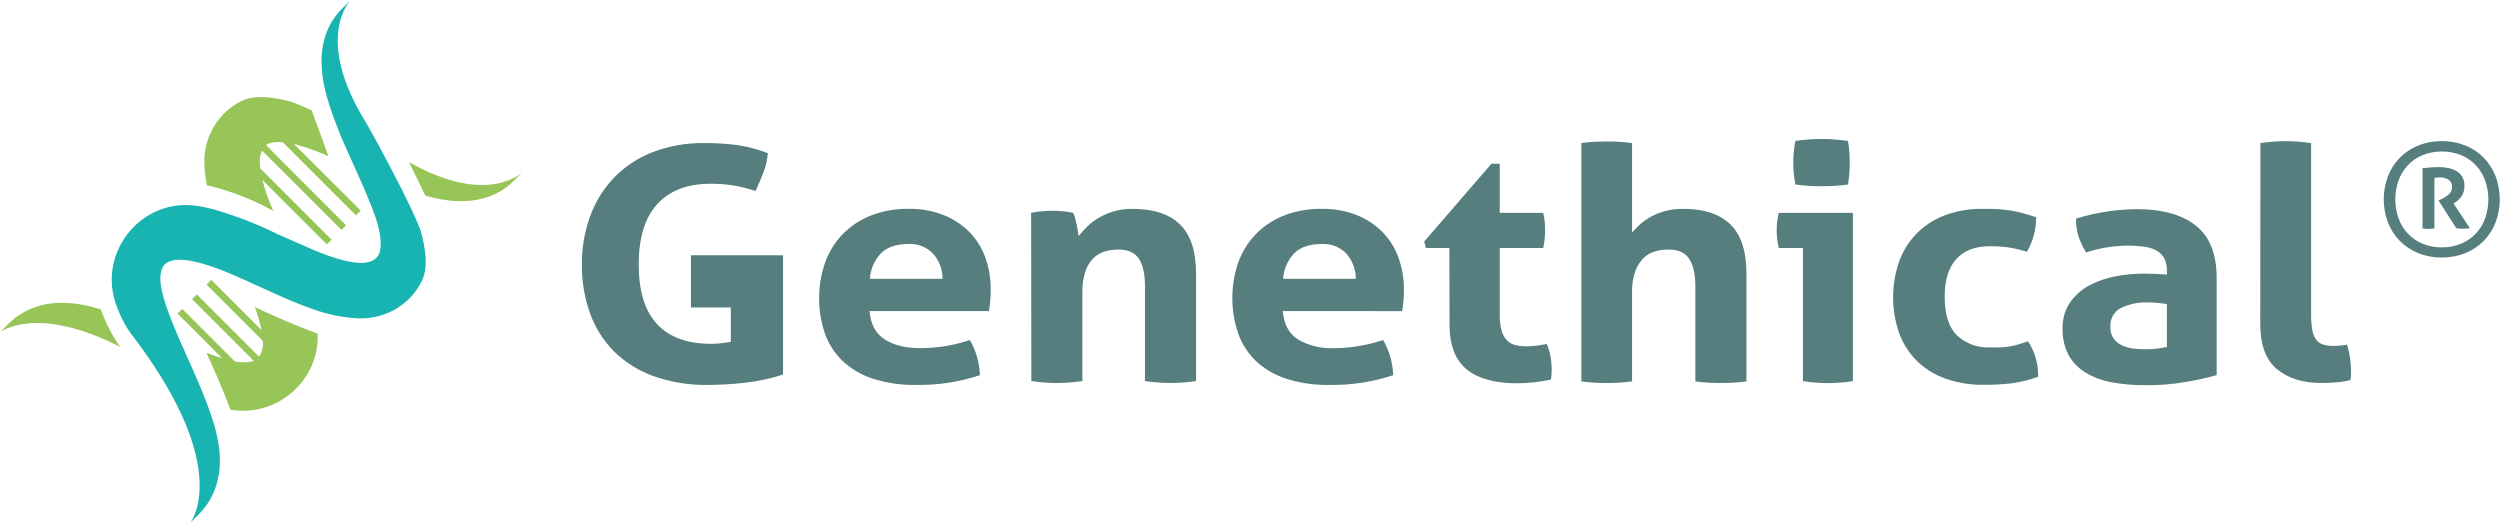 <?xml version="1.0" encoding="UTF-8" standalone="no"?>
<!DOCTYPE svg PUBLIC "-//W3C//DTD SVG 1.1//EN" "http://www.w3.org/Graphics/SVG/1.1/DTD/svg11.dtd">
<svg width="100%" height="100%" viewBox="0 0 1772 371" version="1.1" xmlns="http://www.w3.org/2000/svg" xmlns:xlink="http://www.w3.org/1999/xlink" xml:space="preserve" xmlns:serif="http://www.serif.com/" style="fill-rule:evenodd;clip-rule:evenodd;stroke-linejoin:round;stroke-miterlimit:2;">
    <g transform="matrix(1,0,0,1,-646.383,-648.26)">
        <g transform="matrix(4.167,0,0,4.167,0,0)">
            <g transform="matrix(1,0,0,1,190.791,159.408)">
                <path d="M0,81.24C3.403,75.423 0.964,68.745 -0.345,65.157C-0.428,64.927 -0.524,64.697 -0.607,64.467C-1.577,61.913 -2.688,59.429 -3.767,57.022C-4.163,56.141 -4.565,55.254 -4.955,54.36C-5.517,53.083 -6.066,51.806 -6.557,50.529C-7.783,47.336 -9.009,43.806 -8.058,41.724C-7.285,40.026 -4.591,40.294 -3.467,40.492C-0.441,41.022 2.669,42.305 5.727,43.684L7.457,44.47L9.628,45.453L10.771,45.964C13.013,47.019 15.305,47.961 17.641,48.786C20.04,49.637 22.546,50.151 25.086,50.312L25.246,50.312C27.654,50.414 30.036,49.769 32.065,48.467C33.812,47.344 35.212,45.76 36.113,43.889C37.153,41.762 36.796,38.583 35.845,35.275C35.053,33.239 33.821,30.64 32.505,28.048C31.19,25.456 29.766,22.78 28.674,20.75C27.455,18.528 26.599,17.028 26.599,17.028C17.584,2.56 23.975,-3.825 23.975,-3.825L22.532,-2.389C17.028,3.109 19.435,11.019 20.227,13.631C20.566,14.742 20.955,15.821 21.357,16.894C22.309,19.447 23.4,21.855 24.473,24.217C24.543,24.377 24.62,24.543 24.69,24.709C25.271,25.986 25.859,27.262 26.395,28.539L26.503,28.788C27.927,32.172 29.549,36.003 28.962,38.857C28.534,40.926 26.057,40.907 25.565,40.881C22.072,40.703 18.299,38.966 14.634,37.351L13.478,36.846L12.84,36.565L11.563,35.997L11.352,35.895C7.898,34.203 4.303,32.819 0.607,31.757C-0.204,31.553 -1.028,31.355 -1.871,31.208L-2.018,31.208C-11.25,29.67 -18.906,38.634 -16.064,47.554C-15.79,48.399 -15.461,49.227 -15.081,50.031C-14.625,51.024 -14.075,51.971 -13.44,52.859C-11.857,54.909 -10.484,56.85 -9.284,58.689C2.905,77.313 -3.288,85.065 -3.288,85.065L-1.852,83.628C-1.135,82.915 -0.512,82.112 0,81.24" style="fill:rgb(24,180,178);fill-rule:nonzero;"/>
            </g>
        </g>
        <g transform="matrix(4.167,0,0,4.167,0,0)">
            <g transform="matrix(0.707,-0.707,-0.707,-0.707,239.521,180.731)">
                <path d="M-1.758,-6.082L0.274,-6.082C0.274,-6.082 -8.092,-6.096 -12.187,8.772L-14.264,2.777C-12.625,-0.154 -8.778,-6.086 -1.758,-6.082" style="fill:rgb(152,197,87);fill-rule:nonzero;"/>
            </g>
        </g>
        <g transform="matrix(4.167,0,0,4.167,0,0)">
            <g transform="matrix(1,0,0,1,158.937,211.928)">
                <path d="M0,-3.122C-0.865,-2.612 -1.661,-1.994 -2.369,-1.283L-3.805,0.153C-3.805,0.153 2.286,-4.693 16.626,2.656C15.249,0.685 14.143,-1.462 13.338,-3.729C9.622,-4.871 4.559,-5.778 0,-3.122" style="fill:rgb(152,197,87);fill-rule:nonzero;"/>
            </g>
        </g>
        <g transform="matrix(4.167,0,0,4.167,0,0)">
            <g transform="matrix(1,0,0,1,198.478,222.004)">
                <path d="M0,-14.194C0.464,-12.919 0.839,-11.613 1.124,-10.286L-7.419,-18.829L-8.224,-18.025L1.354,-8.448C1.448,-7.503 1.223,-6.555 0.715,-5.753L-9.89,-16.358L-10.695,-15.554L-0.198,-5.057C-1.246,-4.745 -2.358,-4.712 -3.422,-4.962L-12.361,-13.9L-13.166,-13.096L-5.574,-5.498C-6.455,-5.766 -7.349,-6.092 -8.23,-6.424C-7.234,-4.234 -5.389,-0.103 -4.163,3.249C3.678,4.635 11.039,-1.718 10.675,-9.686C6.876,-11.04 2.669,-12.936 0,-14.194" style="fill:rgb(152,197,87);fill-rule:nonzero;"/>
            </g>
        </g>
        <g transform="matrix(4.167,0,0,4.167,0,0)">
            <g transform="matrix(1,0,0,1,210.718,171.685)">
                <path d="M0,25.456L0.805,24.651L-11.327,12.52C-11.365,12.201 -11.397,11.882 -11.41,11.575C-11.45,10.859 -11.321,10.144 -11.033,9.487L2.49,22.991L3.275,22.206L-10.337,8.574C-10.064,8.367 -9.747,8.225 -9.411,8.159C-8.78,8.041 -8.136,8.008 -7.496,8.064L4.961,20.521L5.766,19.716L-5.612,8.364C-3.599,8.901 -1.633,9.599 0.268,10.452L-2.573,2.675C-3.735,2.132 -4.833,1.653 -5.804,1.277C-9.105,0.325 -12.291,0 -14.417,1.015C-16.288,1.912 -17.873,3.311 -18.995,5.056C-20.299,7.087 -20.941,9.471 -20.834,11.882C-20.837,11.933 -20.837,11.984 -20.834,12.035C-20.771,13.168 -20.625,14.294 -20.4,15.406C-16.45,16.324 -12.65,17.794 -9.111,19.773C-9.873,18.064 -10.497,16.296 -10.976,14.487L0,25.456Z" style="fill:rgb(152,197,87);fill-rule:nonzero;"/>
            </g>
        </g>
        <g transform="matrix(4.167,0,0,4.167,0,0)">
            <g transform="matrix(1,0,0,1,315.456,209.155)">
                <path d="M0,-6.157C-0.008,-7.736 -0.584,-9.259 -1.622,-10.448C-2.162,-11.005 -2.816,-11.439 -3.538,-11.721C-4.261,-12.003 -5.036,-12.126 -5.81,-12.082C-7.845,-12.082 -9.394,-11.565 -10.458,-10.531C-11.595,-9.346 -12.274,-7.796 -12.374,-6.157L0,-6.157ZM-12.419,-0.672C-12.253,1.541 -11.401,3.146 -9.865,4.142C-8.319,5.138 -6.276,5.636 -3.748,5.636C-2.323,5.635 -0.901,5.515 0.504,5.278C1.907,5.048 3.288,4.704 4.635,4.25C5.693,6.072 6.281,8.128 6.347,10.233C2.876,11.384 -0.762,11.945 -4.418,11.893C-6.982,11.949 -9.538,11.576 -11.978,10.789C-13.899,10.158 -15.655,9.106 -17.118,7.711C-18.443,6.399 -19.448,4.8 -20.055,3.037C-20.702,1.129 -21.021,-0.874 -21,-2.888C-21.014,-4.904 -20.684,-6.908 -20.023,-8.813C-19.404,-10.605 -18.415,-12.245 -17.118,-13.627C-15.771,-15.032 -14.144,-16.137 -12.342,-16.871C-10.231,-17.702 -7.976,-18.106 -5.708,-18.058C-3.7,-18.094 -1.705,-17.736 0.166,-17.005C1.804,-16.355 3.293,-15.377 4.54,-14.132C5.752,-12.896 6.682,-11.413 7.266,-9.784C7.883,-8.05 8.192,-6.222 8.179,-4.382C8.194,-3.689 8.164,-2.996 8.09,-2.307C8.045,-1.759 7.973,-1.213 7.873,-0.672L-12.419,-0.672Z" style="fill:rgb(86,126,126);fill-rule:nonzero;"/>
            </g>
        </g>
        <g transform="matrix(4.167,0,0,4.167,0,0)">
            <g transform="matrix(1,0,0,1,330.512,220.149)">
                <path d="M0,-28.388C0.566,-28.5 1.137,-28.583 1.711,-28.637C2.348,-28.697 2.987,-28.724 3.627,-28.72C4.238,-28.725 4.85,-28.697 5.459,-28.637C5.989,-28.58 6.538,-28.503 7.113,-28.388C7.263,-28.137 7.377,-27.867 7.451,-27.583C7.547,-27.232 7.643,-26.868 7.726,-26.479C7.809,-26.089 7.879,-25.713 7.936,-25.342C7.994,-24.972 8.051,-24.659 8.09,-24.404C8.533,-24.996 9.024,-25.551 9.558,-26.064C10.159,-26.641 10.827,-27.143 11.55,-27.558C12.354,-28.022 13.212,-28.384 14.104,-28.637C15.119,-28.926 16.171,-29.066 17.226,-29.052C20.815,-29.052 23.515,-28.167 25.329,-26.396C27.142,-24.625 28.051,-21.839 28.055,-18.038L28.055,0.235C25.175,0.678 22.245,0.678 19.365,0.235L19.365,-15.931C19.365,-17.923 19.033,-19.456 18.356,-20.528C17.68,-21.601 16.511,-22.131 14.838,-22.131C14.117,-22.128 13.399,-22.036 12.699,-21.856C11.956,-21.667 11.272,-21.297 10.707,-20.777C10.061,-20.151 9.57,-19.384 9.271,-18.536C8.867,-17.323 8.681,-16.047 8.722,-14.769L8.722,0.235C5.844,0.678 2.916,0.678 0.038,0.235L0,-28.388Z" style="fill:rgb(86,126,126);fill-rule:nonzero;"/>
            </g>
        </g>
        <g transform="matrix(4.167,0,0,4.167,0,0)">
            <g transform="matrix(1,0,0,1,385.747,209.155)">
                <path d="M0,-6.157C-0.005,-7.735 -0.578,-9.258 -1.615,-10.448C-2.157,-11.004 -2.812,-11.438 -3.535,-11.72C-4.259,-12.002 -5.035,-12.126 -5.81,-12.082C-7.845,-12.082 -9.394,-11.565 -10.458,-10.531C-11.595,-9.346 -12.274,-7.796 -12.374,-6.157L0,-6.157ZM-12.419,-0.672C-12.253,1.541 -11.401,3.146 -9.865,4.142C-8.011,5.216 -5.888,5.735 -3.748,5.636C-2.323,5.635 -0.901,5.515 0.504,5.278C1.907,5.049 3.289,4.705 4.635,4.25C5.693,6.072 6.281,8.128 6.347,10.233C2.876,11.384 -0.762,11.946 -4.418,11.893C-6.982,11.949 -9.538,11.576 -11.978,10.789C-13.899,10.158 -15.655,9.106 -17.118,7.711C-18.443,6.401 -19.446,4.801 -20.048,3.037C-21.334,-0.808 -21.334,-4.968 -20.048,-8.813C-19.43,-10.605 -18.44,-12.245 -17.143,-13.627C-15.797,-15.032 -14.17,-16.137 -12.367,-16.871C-10.257,-17.702 -8.001,-18.106 -5.734,-18.058C-3.726,-18.094 -1.73,-17.736 0.14,-17.005C1.779,-16.355 3.267,-15.377 4.514,-14.132C5.728,-12.898 6.659,-11.414 7.24,-9.784C7.867,-8.05 8.184,-6.219 8.179,-4.376C8.194,-3.683 8.164,-2.99 8.09,-2.301C8.045,-1.752 7.973,-1.207 7.873,-0.666L-12.419,-0.672Z" style="fill:rgb(86,126,126);fill-rule:nonzero;"/>
            </g>
        </g>
        <g transform="matrix(4.167,0,0,4.167,0,0)">
            <g transform="matrix(1,0,0,1,401.658,206.427)">
                <path d="M0,-8.671L-3.978,-8.671L-4.284,-9.776L7.157,-23.011L8.562,-23.011L8.562,-14.647L15.962,-14.647C16.076,-14.155 16.16,-13.656 16.211,-13.153C16.249,-12.713 16.269,-12.247 16.269,-11.768C16.278,-11.269 16.259,-10.77 16.211,-10.274C16.161,-9.735 16.077,-9.2 15.962,-8.671L8.562,-8.671L8.562,2.573C8.537,3.504 8.64,4.434 8.869,5.337C9.025,5.955 9.33,6.524 9.756,6.997C10.146,7.407 10.644,7.697 11.193,7.834C11.853,7.99 12.532,8.063 13.21,8.051C13.815,8.051 14.419,8.006 15.017,7.917L16.575,7.661C16.871,8.365 17.085,9.099 17.214,9.851C17.328,10.52 17.39,11.197 17.399,11.875C17.406,12.216 17.396,12.557 17.367,12.897C17.335,13.172 17.316,13.44 17.277,13.702C15.366,14.119 13.417,14.333 11.461,14.34C7.749,14.34 4.916,13.557 2.963,11.99C1.009,10.424 0.03,7.87 0.026,4.329L0,-8.671Z" style="fill:rgb(86,126,126);fill-rule:nonzero;"/>
            </g>
        </g>
        <g transform="matrix(4.167,0,0,4.167,0,0)">
            <g transform="matrix(1,0,0,1,424.107,220.442)">
                <path d="M0,-40.531C0.709,-40.642 1.423,-40.717 2.139,-40.754C2.873,-40.754 3.588,-40.806 4.284,-40.806C4.98,-40.806 5.689,-40.806 6.423,-40.754C7.157,-40.703 7.892,-40.64 8.626,-40.531L8.626,-25.303C8.982,-25.72 9.359,-26.119 9.756,-26.497C10.288,-27.001 10.872,-27.446 11.499,-27.825C12.288,-28.286 13.131,-28.648 14.008,-28.904C15.103,-29.213 16.236,-29.362 17.373,-29.345C20.88,-29.345 23.543,-28.459 25.361,-26.689C27.178,-24.918 28.085,-22.132 28.081,-18.331L28.081,0C27.351,0.11 26.615,0.183 25.878,0.217C25.144,0.256 24.428,0.275 23.739,0.275C23.049,0.275 22.328,0.275 21.594,0.217C20.856,0.183 20.121,0.11 19.391,0L19.391,-16.224C19.391,-18.216 19.046,-19.748 18.356,-20.821C17.667,-21.894 16.484,-22.428 14.806,-22.424C14.082,-22.421 13.362,-22.329 12.661,-22.149C11.919,-21.961 11.237,-21.59 10.675,-21.07C10.024,-20.443 9.521,-19.677 9.207,-18.829C8.779,-17.621 8.581,-16.343 8.626,-15.062L8.626,0C7.896,0.11 7.161,0.183 6.423,0.217C5.689,0.256 4.974,0.275 4.284,0.275C3.595,0.275 2.886,0.275 2.171,0.217C1.444,0.182 0.72,0.109 0,0L0,-40.531Z" style="fill:rgb(86,126,126);fill-rule:nonzero;"/>
            </g>
        </g>
        <g transform="matrix(4.167,0,0,4.167,0,0)">
            <g transform="matrix(1,0,0,1,460.514,212.974)">
                <path d="M0,-26.014C-0.242,-27.236 -0.366,-28.478 -0.37,-29.724C-0.361,-30.969 -0.238,-32.211 0,-33.433C0.696,-33.542 1.437,-33.625 2.235,-33.682C3.033,-33.74 3.754,-33.765 4.406,-33.765C5.16,-33.776 5.914,-33.748 6.666,-33.682C7.477,-33.599 8.236,-33.542 8.932,-33.433C9.052,-32.82 9.134,-32.199 9.175,-31.575C9.22,-30.937 9.239,-30.349 9.239,-29.724C9.25,-29.114 9.228,-28.505 9.175,-27.898C9.135,-27.265 9.054,-26.636 8.932,-26.014C8.192,-25.897 7.446,-25.822 6.698,-25.791C5.906,-25.752 5.159,-25.733 4.463,-25.733C3.767,-25.733 3.078,-25.733 2.26,-25.791C1.5,-25.827 0.744,-25.908 -0.006,-26.033L0,-26.014ZM1.277,-15.217L-2.822,-15.217C-2.947,-15.717 -3.038,-16.225 -3.097,-16.737C-3.153,-17.244 -3.183,-17.753 -3.186,-18.263C-3.187,-19.251 -3.065,-20.236 -2.822,-21.193L9.782,-21.193L9.782,7.43C8.364,7.648 6.932,7.759 5.497,7.762C4.084,7.758 2.673,7.646 1.277,7.43L1.277,-15.217Z" style="fill:rgb(86,126,126);fill-rule:nonzero;"/>
            </g>
        </g>
        <g transform="matrix(4.167,0,0,4.167,0,0)">
            <g transform="matrix(1,0,0,1,500.087,198.503)">
                <path d="M0,15.126C0.519,15.92 0.931,16.778 1.226,17.68C1.573,18.8 1.739,19.968 1.718,21.141C0.236,21.696 -1.304,22.077 -2.873,22.277C-4.357,22.446 -5.849,22.529 -7.343,22.526C-9.684,22.58 -12.015,22.201 -14.219,21.409C-16.052,20.738 -17.714,19.67 -19.084,18.28C-20.382,16.93 -21.373,15.317 -21.989,13.549C-23.271,9.714 -23.271,5.566 -21.989,1.731C-21.376,-0.079 -20.371,-1.732 -19.047,-3.11C-17.723,-4.489 -16.111,-5.558 -14.328,-6.244C-12.202,-7.059 -9.938,-7.454 -7.662,-7.406C-6.768,-7.406 -5.938,-7.406 -5.185,-7.355C-4.457,-7.318 -3.733,-7.244 -3.014,-7.132C-2.318,-7.023 -1.628,-6.87 -0.932,-6.691C-0.236,-6.512 0.536,-6.263 1.392,-5.97C1.378,-5.008 1.256,-4.05 1.028,-3.116C0.765,-2.064 0.361,-1.052 -0.172,-0.108C-1.218,-0.432 -2.285,-0.681 -3.365,-0.855C-4.409,-0.991 -5.46,-1.055 -6.513,-1.047C-9.041,-1.047 -10.956,-0.3 -12.259,1.194C-13.561,2.688 -14.2,4.817 -14.174,7.579C-14.174,10.559 -13.48,12.736 -12.093,14.111C-11.34,14.813 -10.453,15.357 -9.486,15.709C-8.519,16.061 -7.49,16.215 -6.461,16.16L-4.782,16.16C-4.28,16.143 -3.779,16.096 -3.282,16.02C-2.775,15.94 -2.274,15.829 -1.781,15.688C-1.288,15.539 -0.694,15.352 0,15.126" style="fill:rgb(86,126,126);fill-rule:nonzero;"/>
            </g>
        </g>
        <g transform="matrix(4.167,0,0,4.167,0,0)">
            <g transform="matrix(1,0,0,1,523.705,204.973)">
                <path d="M0,2.316C-0.492,2.239 -1.022,2.175 -1.596,2.124C-2.103,2.071 -2.613,2.044 -3.122,2.041C-4.759,1.962 -6.39,2.294 -7.866,3.006C-8.426,3.305 -8.888,3.759 -9.197,4.314C-9.506,4.869 -9.649,5.5 -9.609,6.134C-9.663,6.931 -9.423,7.719 -8.932,8.35C-8.497,8.86 -7.939,9.251 -7.311,9.486C-6.664,9.732 -5.984,9.881 -5.293,9.927C-4.584,9.984 -3.959,10.01 -3.429,10.01C-2.816,10.01 -2.203,9.965 -1.596,9.876L0,9.627L0,2.316ZM0,-3.386C0.032,-4.136 -0.138,-4.881 -0.492,-5.544C-0.817,-6.084 -1.282,-6.525 -1.839,-6.821C-2.496,-7.162 -3.21,-7.379 -3.946,-7.459C-4.869,-7.574 -5.799,-7.629 -6.73,-7.625C-9.116,-7.593 -11.484,-7.201 -13.753,-6.463C-14.274,-7.32 -14.702,-8.229 -15.03,-9.177C-15.333,-10.163 -15.478,-11.191 -15.458,-12.222C-13.695,-12.766 -11.894,-13.173 -10.069,-13.442C-8.409,-13.687 -6.735,-13.815 -5.057,-13.825C-0.8,-13.825 2.514,-12.903 4.884,-11.06C7.255,-9.217 8.449,-6.263 8.466,-2.198L8.466,14.402C6.752,14.876 5.015,15.265 3.263,15.565C0.981,15.955 -1.331,16.141 -3.646,16.12C-5.573,16.136 -7.497,15.97 -9.392,15.622C-10.971,15.348 -12.486,14.785 -13.861,13.962C-15.062,13.232 -16.053,12.202 -16.735,10.974C-17.443,9.593 -17.789,8.055 -17.743,6.504C-17.795,4.918 -17.348,3.355 -16.467,2.035C-15.626,0.834 -14.515,-0.152 -13.223,-0.845C-11.831,-1.583 -10.335,-2.106 -8.786,-2.396C-7.174,-2.706 -5.536,-2.862 -3.895,-2.862C-2.707,-2.862 -1.405,-2.811 0.026,-2.696L0,-3.386Z" style="fill:rgb(86,126,126);fill-rule:nonzero;"/>
            </g>
        </g>
        <g transform="matrix(4.167,0,0,4.167,0,0)">
            <g transform="matrix(1,0,0,1,539.609,220.385)">
                <path d="M0,-40.474C1.437,-40.694 2.888,-40.805 4.342,-40.806C5.776,-40.803 7.208,-40.692 8.626,-40.474L8.626,-11.404C8.608,-10.478 8.678,-9.552 8.837,-8.639C8.935,-8.05 9.166,-7.491 9.513,-7.005C9.816,-6.617 10.234,-6.335 10.707,-6.2C11.304,-6.038 11.921,-5.963 12.54,-5.977C12.864,-5.977 13.221,-5.996 13.612,-6.034C13.992,-6.07 14.369,-6.125 14.743,-6.2C15.178,-4.763 15.404,-3.271 15.413,-1.769L15.413,-0.971C15.41,-0.699 15.369,-0.428 15.292,-0.166C14.52,0.038 13.732,0.168 12.936,0.223C12.023,0.293 11.173,0.332 10.382,0.332C7.24,0.332 4.72,-0.452 2.822,-2.018C0.924,-3.585 -0.024,-6.138 -0.019,-9.68L0,-40.474Z" style="fill:rgb(86,126,126);fill-rule:nonzero;"/>
            </g>
        </g>
        <g transform="matrix(4.167,0,0,4.167,0,0)">
            <g transform="matrix(1,0,0,1,272.652,201.977)">
                <path d="M0,-2.988L0,5.887L6.774,5.887L6.774,11.742C6.321,11.818 5.823,11.895 5.274,11.965C4.656,12.044 4.033,12.08 3.409,12.074C-0.63,12.074 -3.689,10.959 -5.766,8.728C-7.842,6.498 -8.883,3.118 -8.888,-1.411C-8.888,-5.953 -7.839,-9.377 -5.74,-11.684C-3.641,-13.991 -0.632,-15.145 3.288,-15.145C4.598,-15.16 5.907,-15.068 7.202,-14.87C8.486,-14.64 9.753,-14.325 10.995,-13.925C11.484,-14.998 11.933,-16.062 12.342,-17.118C12.745,-18.154 12.993,-19.245 13.076,-20.355C11.372,-21.021 9.595,-21.486 7.783,-21.74C5.966,-21.97 4.136,-22.081 2.305,-22.072C-0.713,-22.124 -3.712,-21.598 -6.532,-20.521C-8.999,-19.571 -11.232,-18.099 -13.076,-16.205C-14.875,-14.321 -16.262,-12.084 -17.15,-9.635C-18.106,-6.999 -18.582,-4.214 -18.554,-1.411C-18.582,1.377 -18.127,4.149 -17.207,6.781C-16.357,9.22 -14.979,11.441 -13.172,13.287C-11.262,15.186 -8.958,16.642 -6.423,17.552C-3.399,18.621 -0.206,19.136 3.001,19.072C5.015,19.053 7.027,18.934 9.028,18.714C11.284,18.483 13.508,18.01 15.662,17.303L15.662,-2.988L0,-2.988Z" style="fill:rgb(86,126,126);fill-rule:nonzero;"/>
            </g>
        </g>
        <g transform="matrix(4.167,0,0,4.167,0,0)">
            <g transform="matrix(1,0,0,1,567.187,194.768)">
                <path d="M0,-10.586C0.461,-10.64 0.909,-10.683 1.343,-10.719C1.778,-10.755 2.253,-10.772 2.767,-10.772C3.357,-10.778 3.946,-10.715 4.522,-10.586C5.008,-10.482 5.472,-10.292 5.893,-10.027C6.272,-9.781 6.583,-9.442 6.797,-9.043C7.027,-8.6 7.141,-8.106 7.13,-7.607C7.163,-6.916 6.956,-6.234 6.544,-5.678C6.202,-5.231 5.766,-4.863 5.267,-4.601L8.061,-0.371C7.835,-0.338 7.609,-0.315 7.382,-0.305C7.178,-0.295 6.979,-0.291 6.783,-0.291C6.437,-0.289 6.089,-0.316 5.746,-0.371L2.714,-5.107L3.245,-5.346C3.683,-5.549 4.091,-5.813 4.456,-6.131C4.641,-6.284 4.788,-6.478 4.887,-6.697C4.986,-6.915 5.034,-7.154 5.028,-7.394C5.039,-7.624 4.994,-7.853 4.897,-8.061C4.799,-8.27 4.653,-8.452 4.469,-8.591C4.042,-8.891 3.528,-9.041 3.006,-9.016C2.864,-9.016 2.714,-9.012 2.555,-9.003C2.376,-8.992 2.198,-8.97 2.022,-8.937L2.022,-0.345C1.697,-0.286 1.368,-0.259 1.038,-0.265C0.69,-0.263 0.343,-0.289 0,-0.345L0,-10.586ZM3.272,2.874C4.413,2.894 5.545,2.676 6.597,2.236C7.537,1.84 8.383,1.252 9.082,0.51C9.78,-0.232 10.316,-1.112 10.654,-2.074C11.382,-4.149 11.382,-6.41 10.654,-8.485C10.316,-9.446 9.78,-10.327 9.082,-11.069C8.383,-11.811 7.537,-12.399 6.597,-12.794C4.467,-13.646 2.09,-13.646 -0.04,-12.794C-0.981,-12.399 -1.828,-11.81 -2.526,-11.065C-3.213,-10.318 -3.743,-9.441 -4.083,-8.485C-4.81,-6.41 -4.81,-4.149 -4.083,-2.074C-3.743,-1.118 -3.214,-0.24 -2.526,0.507C-1.829,1.251 -0.981,1.84 -0.04,2.236C1.008,2.674 2.136,2.891 3.272,2.874M3.272,4.603C1.892,4.62 0.522,4.363 -0.758,3.845C-1.924,3.378 -2.98,2.674 -3.862,1.779C-4.743,0.884 -5.43,-0.183 -5.879,-1.356C-6.837,-3.889 -6.837,-6.684 -5.879,-9.217C-5.433,-10.393 -4.747,-11.464 -3.865,-12.361C-2.984,-13.259 -1.926,-13.963 -0.758,-14.431C0.522,-14.949 1.892,-15.206 3.272,-15.188C4.651,-15.206 6.02,-14.953 7.302,-14.444C8.473,-13.976 9.533,-13.269 10.415,-12.369C11.285,-11.465 11.968,-10.399 12.423,-9.23C13.381,-6.693 13.381,-3.893 12.423,-1.356C11.974,-0.183 11.287,0.884 10.406,1.779C9.524,2.674 8.468,3.378 7.302,3.845C6.022,4.363 4.653,4.62 3.272,4.603" style="fill:rgb(86,126,126);fill-rule:nonzero;"/>
            </g>
        </g>
    </g>
</svg>
